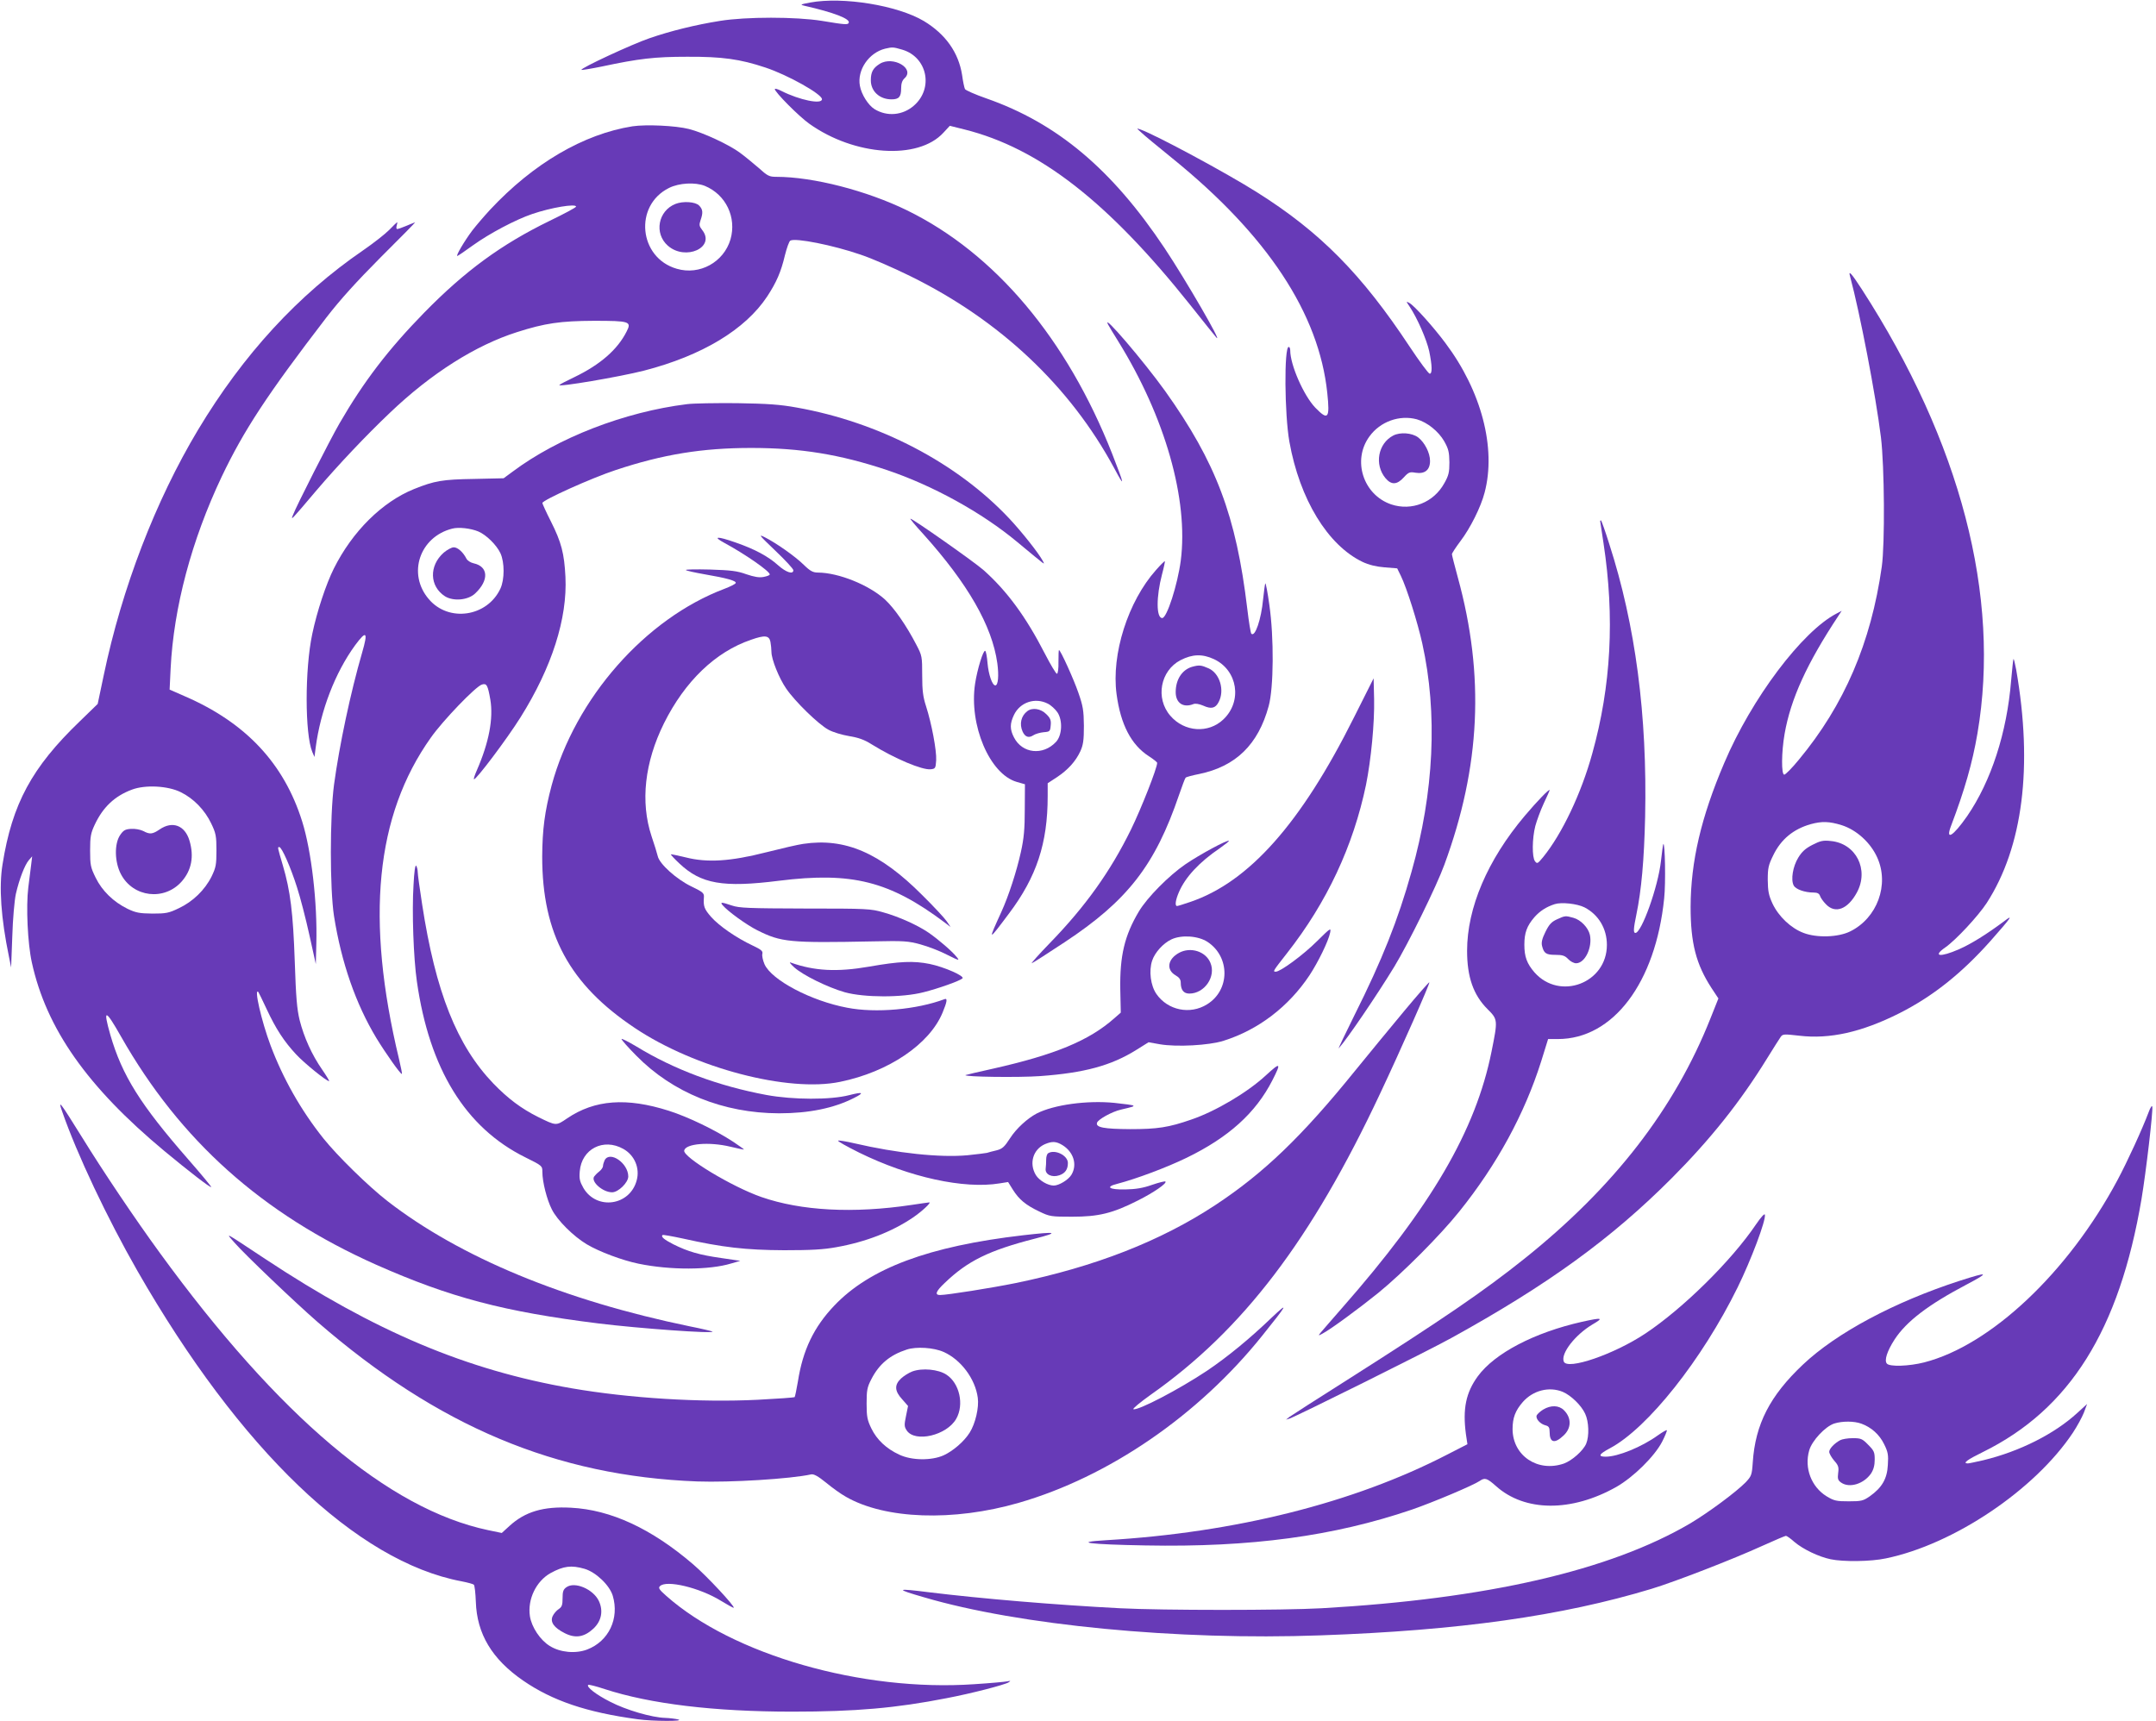 <?xml version="1.0" standalone="no"?>
<!DOCTYPE svg PUBLIC "-//W3C//DTD SVG 20010904//EN"
 "http://www.w3.org/TR/2001/REC-SVG-20010904/DTD/svg10.dtd">
<svg version="1.0" xmlns="http://www.w3.org/2000/svg"
 width="1280pt" height="1022pt" viewBox="0 0 1280 1022"
 preserveAspectRatio="xMidYMid meet">
<g transform="translate(0,1022) scale(0.1,-0.1)"
fill="#673ab7" stroke="none">
<path d="M4810 10205 c-58 -11 -62 -13 -35 -19 176 -40 273 -78 264 -101 -5
-13 -20 -12 -159 11 -155 25 -450 25 -605 0 -145 -23 -295 -60 -419 -103 -103
-35 -413 -179 -404 -188 2 -2 57 7 121 20 220 47 314 58 507 58 208 1 314 -14
464 -64 133 -44 336 -158 336 -188 0 -33 -134 -5 -241 49 -21 11 -39 16 -39
11 0 -18 144 -163 205 -206 268 -191 646 -217 796 -53 l38 41 88 -22 c442
-111 849 -427 1337 -1039 81 -103 153 -191 158 -197 38 -38 -180 339 -307 530
-313 470 -639 744 -1060 891 -66 23 -122 48 -126 55 -4 8 -12 45 -17 83 -21
134 -98 243 -227 321 -156 93 -480 146 -675 110z m547 -280 c148 -44 187 -229
69 -332 -66 -58 -159 -67 -234 -21 -37 23 -78 87 -87 139 -17 93 53 196 150
220 44 10 47 10 102 -6z"/>
<path d="M5223 9841 c-40 -25 -53 -49 -53 -98 0 -65 52 -113 123 -113 44 0 57
15 57 65 0 29 6 47 20 60 64 58 -68 135 -147 86z"/>
<path d="M3755 9470 c-290 -46 -588 -220 -845 -495 -36 -39 -84 -95 -107 -125
-47 -63 -98 -150 -88 -150 3 0 46 29 94 64 99 71 253 152 350 185 114 39 261
63 261 44 0 -5 -71 -43 -158 -85 -285 -139 -500 -296 -743 -544 -214 -219
-360 -410 -504 -659 -57 -99 -257 -492 -276 -544 -13 -33 -15 -36 139 146 134
157 295 327 437 462 245 234 509 401 755 479 166 53 256 66 456 67 213 0 225
-4 194 -64 -54 -107 -156 -196 -309 -270 -46 -22 -87 -43 -90 -47 -15 -15 357
48 502 85 345 89 602 244 732 441 55 84 82 146 105 244 11 44 25 83 32 87 29
18 255 -27 417 -83 64 -21 197 -79 296 -128 531 -261 947 -653 1210 -1140 65
-122 63 -107 -12 85 -269 683 -695 1190 -1218 1446 -240 117 -557 199 -776
199 -42 0 -52 5 -105 53 -33 28 -82 69 -111 90 -66 49 -220 120 -303 141 -79
20 -253 28 -335 16z m430 -354 c125 -52 189 -187 152 -317 -40 -136 -183 -215
-319 -175 -226 65 -256 376 -46 480 60 30 156 35 213 12z"/>
<path d="M4010 9009 c-103 -41 -128 -175 -45 -248 105 -92 285 -10 204 93 -18
23 -19 31 -10 58 16 45 14 65 -9 88 -22 22 -95 27 -140 9z"/>
<path d="M6776 9433 c16 -16 99 -84 184 -153 564 -457 871 -922 920 -1394 16
-152 5 -165 -71 -87 -69 72 -149 254 -149 340 0 12 -4 21 -9 21 -28 0 -25
-401 4 -563 61 -342 228 -615 435 -714 36 -17 80 -28 130 -32 l75 -6 22 -45
c35 -72 99 -275 127 -401 92 -415 70 -883 -64 -1356 -81 -289 -175 -524 -337
-848 -57 -115 -100 -205 -95 -200 49 54 229 319 330 485 83 137 251 478 297
605 215 584 240 1124 80 1706 -19 70 -35 132 -35 138 0 6 23 41 50 77 58 76
122 203 144 289 70 264 -19 603 -232 887 -72 97 -187 225 -215 239 -20 11 -20
11 2 -22 46 -69 101 -196 116 -264 18 -87 19 -135 3 -134 -7 0 -61 73 -120
162 -283 428 -530 679 -905 915 -180 114 -600 340 -692 373 -26 9 -25 9 5 -18z
m1636 -1703 c62 -18 128 -71 162 -130 26 -46 30 -65 31 -125 0 -59 -4 -78 -30
-124 -63 -115 -194 -167 -316 -126 -166 57 -232 262 -129 403 64 89 179 130
282 102z"/>
<path d="M8272 7634 c-91 -47 -114 -173 -46 -254 35 -41 68 -39 108 5 28 31
36 34 69 28 56 -9 87 16 87 70 0 48 -32 110 -71 140 -37 27 -106 32 -147 11z"/>
<path d="M2310 8854 c-25 -25 -94 -79 -155 -121 -385 -264 -710 -617 -979
-1065 -253 -422 -452 -940 -560 -1457 l-36 -171 -106 -103 c-285 -274 -402
-490 -459 -850 -22 -135 -9 -319 38 -547 l13 -65 7 185 c3 103 13 214 21 251
20 88 53 173 77 201 l20 23 -6 -50 c-3 -27 -11 -88 -17 -135 -14 -112 -4 -332
21 -445 86 -393 329 -739 787 -1120 147 -122 273 -219 278 -214 2 2 -59 76
-136 164 -284 325 -393 498 -463 740 -45 158 -30 155 64 -11 351 -617 837
-1052 1514 -1354 440 -195 759 -279 1322 -349 235 -29 688 -62 675 -48 -3 2
-63 17 -135 31 -746 154 -1364 410 -1795 744 -113 88 -296 267 -380 372 -134
168 -240 356 -314 553 -54 144 -100 346 -72 316 2 -2 24 -48 49 -101 54 -116
103 -192 175 -269 48 -52 180 -159 196 -159 3 0 -15 30 -41 68 -62 89 -108
192 -134 294 -16 66 -22 136 -29 348 -10 290 -26 420 -71 572 -32 109 -32 108
-21 108 15 0 68 -121 105 -238 20 -61 53 -190 74 -285 l38 -172 3 120 c7 242
-29 552 -84 727 -108 345 -335 587 -698 744 l-89 39 6 125 c18 363 124 761
303 1139 132 277 272 490 622 946 82 106 176 210 323 358 115 114 206 207 204
207 -2 0 -24 -9 -50 -20 -26 -11 -51 -20 -57 -20 -5 0 -6 9 -3 20 3 11 5 20 3
20 -2 0 -24 -21 -48 -46z m-1237 -3338 c76 -37 143 -106 181 -186 28 -58 31
-75 31 -160 0 -85 -3 -101 -29 -155 -40 -80 -111 -149 -194 -188 -60 -29 -76
-32 -157 -32 -78 1 -98 5 -147 28 -84 41 -152 107 -190 185 -30 61 -33 74 -33
162 0 82 4 103 27 152 49 105 119 171 221 209 79 30 214 23 290 -15z"/>
<path d="M948 5295 c-43 -29 -58 -31 -99 -9 -17 8 -48 14 -72 12 -34 -2 -45
-9 -64 -37 -35 -52 -33 -160 5 -232 72 -138 258 -160 361 -43 58 66 74 148 46
242 -27 91 -101 119 -177 67z"/>
<path d="M10984 8578 c58 -216 152 -703 183 -955 21 -173 24 -633 5 -768 -64
-452 -223 -822 -493 -1147 -40 -49 -79 -88 -86 -88 -18 0 -17 133 2 242 36
207 132 418 320 702 l19 29 -30 -16 c-205 -106 -505 -505 -667 -887 -138 -323
-199 -586 -200 -855 0 -215 32 -340 124 -482 l41 -62 -47 -118 c-213 -537
-573 -1002 -1103 -1426 -241 -193 -487 -361 -1052 -720 -179 -113 -334 -213
-345 -221 l-20 -16 20 6 c44 15 811 396 960 478 575 317 952 591 1310 950 230
231 407 453 566 711 37 60 74 118 81 128 12 17 20 17 109 7 182 -22 372 21
595 133 198 100 369 236 541 429 127 144 140 163 78 115 -101 -75 -192 -132
-265 -164 -112 -49 -159 -43 -81 11 63 44 195 186 246 264 215 333 275 811
175 1385 -7 37 -14 66 -16 64 -2 -2 -8 -59 -14 -127 -25 -311 -119 -599 -261
-806 -85 -122 -131 -149 -95 -56 79 208 126 371 156 547 139 814 -100 1729
-687 2638 -63 97 -81 116 -69 75z m-50 -3258 c88 -28 171 -103 211 -192 73
-161 0 -360 -161 -439 -71 -35 -197 -39 -276 -9 -75 28 -149 98 -185 175 -23
50 -27 74 -28 140 0 71 4 88 33 147 46 95 120 155 222 184 66 18 110 17 184
-6z"/>
<path d="M10760 5203 c-41 -21 -62 -40 -84 -76 -32 -52 -45 -131 -27 -165 12
-23 66 -42 118 -42 23 0 33 -6 38 -19 3 -11 19 -34 35 -50 55 -59 130 -31 184
69 74 136 -5 292 -155 306 -46 5 -62 1 -109 -23z"/>
<path d="M6578 8294 c6 -11 33 -57 61 -101 278 -449 418 -939 371 -1303 -19
-142 -82 -340 -110 -340 -36 0 -36 127 -1 260 11 41 18 76 17 78 -2 1 -26 -22
-53 -53 -166 -186 -266 -500 -234 -737 24 -180 87 -301 191 -368 28 -18 50
-36 50 -40 0 -31 -94 -270 -155 -395 -122 -249 -271 -458 -484 -677 -63 -65
-110 -118 -106 -118 4 0 91 56 194 124 376 248 539 459 681 876 18 52 35 98
39 102 3 4 40 14 81 22 217 45 350 175 412 403 30 108 32 407 4 601 -10 73
-21 130 -24 128 -2 -3 -8 -45 -13 -94 -11 -119 -48 -228 -70 -205 -4 4 -15 71
-24 148 -66 552 -185 868 -487 1292 -126 176 -378 471 -340 397z m629 -1988
c141 -66 170 -250 56 -358 -89 -85 -232 -75 -315 22 -90 104 -59 268 61 330
70 36 129 38 198 6z"/>
<path d="M7076 6260 c-59 -18 -96 -76 -96 -150 0 -64 44 -95 105 -71 12 5 34
1 58 -9 48 -22 73 -16 92 21 37 70 7 170 -59 200 -45 20 -57 21 -100 9z"/>
<path d="M4078 7820 c-371 -46 -767 -200 -1035 -401 l-53 -39 -177 -4 c-186
-3 -233 -11 -355 -60 -190 -77 -366 -252 -476 -472 -46 -92 -100 -254 -128
-388 -45 -211 -44 -595 0 -701 l13 -30 7 55 c29 221 116 446 234 608 68 92 78
81 42 -43 -69 -238 -135 -549 -167 -785 -25 -191 -25 -618 0 -780 44 -277 129
-521 252 -725 55 -90 145 -218 151 -212 2 2 -6 41 -17 88 -200 832 -140 1446
189 1909 71 101 266 304 303 315 28 9 35 -3 50 -89 19 -113 -8 -255 -80 -420
-12 -27 -20 -51 -17 -53 9 -9 196 239 276 367 187 298 279 588 267 834 -7 140
-24 206 -87 331 -28 55 -50 104 -50 108 0 17 293 149 436 196 280 93 513 131
804 131 292 0 526 -38 805 -131 271 -91 564 -252 775 -428 179 -148 164 -138
150 -110 -25 46 -123 170 -198 250 -311 331 -773 572 -1262 659 -100 18 -171
23 -355 26 -126 1 -260 -1 -297 -6z m-1238 -756 c47 -20 108 -80 131 -129 25
-54 25 -156 0 -210 -78 -168 -307 -202 -425 -63 -129 150 -55 370 139 419 38
10 109 2 155 -17z"/>
<path d="M2634 6938 c-88 -78 -84 -200 8 -259 50 -31 137 -23 179 17 83 78 79
160 -9 179 -18 4 -37 16 -43 28 -20 39 -52 67 -75 67 -13 0 -40 -15 -60 -32z"/>
<path d="M5482 7048 c264 -294 408 -544 439 -766 10 -74 5 -132 -12 -132 -18
0 -40 64 -46 131 -3 38 -9 72 -14 74 -11 7 -47 -109 -60 -195 -37 -245 86
-536 247 -583 l49 -14 -1 -149 c0 -116 -5 -172 -23 -253 -25 -114 -73 -262
-116 -356 -81 -178 -81 -178 45 -10 164 218 230 417 230 697 l0 77 55 36 c66
44 111 94 139 154 17 38 21 65 21 151 -1 91 -5 117 -33 197 -27 79 -106 253
-115 253 -2 0 -3 -31 -3 -70 1 -38 -3 -70 -9 -71 -5 -1 -38 54 -73 122 -111
216 -223 369 -362 493 -54 48 -421 306 -435 306 -4 0 31 -42 77 -92z m738
-1006 c19 -9 45 -33 58 -52 32 -48 28 -137 -9 -176 -77 -82 -200 -69 -249 27
-25 48 -25 82 0 134 36 75 125 105 200 67z"/>
<path d="M6099 5997 c-37 -28 -48 -76 -28 -121 15 -33 37 -40 64 -22 12 8 40
16 61 18 37 3 39 5 42 41 3 30 -2 43 -27 67 -32 32 -82 40 -112 17z"/>
<path d="M9500 7126 c0 -1 9 -61 20 -132 67 -440 45 -848 -67 -1249 -65 -236
-179 -476 -291 -614 -33 -40 -36 -42 -49 -25 -18 24 -17 135 2 209 9 33 31 93
50 134 19 40 35 76 35 79 0 11 -73 -64 -148 -153 -221 -262 -342 -546 -342
-801 0 -155 37 -262 121 -346 62 -62 62 -64 24 -253 -94 -468 -358 -920 -890
-1525 -60 -69 -117 -134 -125 -144 -14 -18 -14 -19 10 -6 47 24 218 150 332
242 145 118 369 343 481 483 225 280 388 580 487 893 l41 132 58 0 c328 0 580
334 631 835 10 92 5 334 -5 323 -2 -2 -8 -47 -14 -101 -17 -153 -115 -427
-152 -427 -13 0 -11 27 6 109 30 145 46 323 52 581 13 602 -57 1137 -213 1620
-24 77 -47 140 -49 140 -3 0 -5 -2 -5 -4z m-93 -2294 c83 -43 133 -126 133
-223 0 -227 -280 -333 -430 -163 -45 52 -60 93 -60 164 0 71 15 112 60 164 32
36 70 61 120 77 40 13 133 3 177 -19z"/>
<path d="M9244 4761 c-33 -15 -47 -30 -69 -75 -20 -40 -25 -63 -20 -83 11 -44
24 -53 79 -53 43 0 57 -5 76 -25 13 -14 34 -25 47 -25 53 0 98 94 82 169 -10
43 -54 89 -98 101 -47 13 -49 13 -97 -9z"/>
<path d="M4603 6950 c59 -56 107 -108 107 -116 0 -27 -43 -13 -90 29 -59 53
-138 96 -254 136 -108 38 -139 37 -65 -3 122 -66 269 -168 269 -187 0 -5 -16
-11 -37 -15 -26 -5 -54 0 -102 16 -55 20 -92 24 -216 28 -82 2 -147 1 -143 -3
3 -4 53 -15 110 -25 134 -23 190 -39 186 -52 -2 -6 -32 -21 -66 -34 -470 -177
-887 -650 -1027 -1168 -41 -154 -55 -261 -56 -423 0 -459 162 -759 551 -1018
356 -238 910 -383 1218 -319 288 59 531 224 608 411 27 65 30 87 12 80 -165
-62 -409 -84 -578 -51 -214 40 -449 164 -491 258 -10 23 -16 51 -13 62 4 16
-6 25 -57 49 -98 46 -200 117 -247 170 -41 47 -47 63 -43 117 2 24 -5 31 -76
65 -88 43 -188 133 -198 179 -4 16 -20 70 -37 119 -67 203 -41 438 74 670 124
249 305 424 517 496 82 29 107 26 115 -12 3 -17 6 -44 6 -60 0 -44 45 -156 87
-217 52 -77 192 -213 251 -245 27 -15 81 -31 123 -38 55 -9 90 -21 134 -49
137 -85 301 -154 351 -148 27 3 29 6 32 54 3 58 -27 217 -60 320 -18 55 -23
93 -23 184 0 111 -1 117 -34 180 -60 116 -131 218 -187 270 -96 87 -275 159
-397 160 -30 0 -46 8 -85 46 -52 51 -163 129 -232 164 -40 20 -33 12 63 -80z"/>
<path d="M8038 5959 c-313 -627 -623 -977 -972 -1095 -38 -13 -73 -24 -78 -24
-14 0 -9 36 11 82 38 89 120 178 244 262 31 22 55 41 53 43 -8 8 -173 -81
-258 -139 -99 -68 -227 -197 -277 -281 -85 -143 -113 -263 -110 -461 l3 -139
-40 -35 c-150 -132 -351 -215 -719 -298 -88 -19 -161 -37 -163 -38 -10 -11
318 -15 443 -6 262 19 422 62 572 156 l72 45 67 -12 c99 -17 292 -7 379 21
206 65 385 202 509 388 52 79 113 204 123 254 6 31 2 28 -77 -50 -82 -82 -218
-182 -246 -182 -19 0 -16 4 67 110 237 302 393 636 469 1000 30 150 51 367 48
509 l-3 123 -117 -233z m-869 -1332 c135 -89 134 -287 -3 -371 -101 -63 -233
-35 -300 61 -35 50 -46 137 -26 198 16 49 66 104 115 127 60 28 159 21 214
-15z"/>
<path d="M7000 4562 c-68 -37 -78 -101 -20 -134 21 -12 30 -25 30 -43 0 -43
17 -65 51 -65 90 0 160 101 125 183 -28 68 -118 96 -186 59z"/>
<path d="M4769 5209 c-30 -4 -129 -27 -220 -50 -212 -54 -350 -63 -479 -30
-46 11 -85 19 -87 18 -2 -2 21 -27 50 -54 129 -122 259 -145 592 -103 433 54
656 -2 985 -249 l34 -26 -24 35 c-13 19 -78 89 -145 155 -250 251 -458 341
-706 304z"/>
<path d="M2455 4964 c-10 -158 0 -434 20 -572 74 -519 288 -868 643 -1044 101
-50 102 -51 102 -87 0 -60 27 -165 56 -222 32 -65 129 -161 208 -208 74 -44
210 -95 307 -115 189 -39 420 -38 549 1 l55 16 -115 17 c-127 18 -196 38 -282
81 -55 28 -75 45 -65 55 3 3 58 -7 123 -21 232 -52 372 -68 599 -69 160 0 234
4 310 18 175 31 331 92 455 176 53 36 111 90 97 90 -4 0 -51 -7 -105 -15 -347
-52 -656 -35 -892 47 -175 61 -466 237 -458 276 8 41 148 53 273 23 44 -11 81
-18 82 -17 1 1 -28 22 -64 46 -107 70 -266 147 -382 184 -251 80 -440 66 -604
-45 -66 -45 -64 -45 -172 8 -100 50 -179 109 -266 199 -216 225 -343 543 -423
1065 -14 91 -26 176 -26 190 0 13 -4 30 -9 38 -6 8 -12 -35 -16 -115z m1245
-1566 c67 -37 100 -114 80 -187 -40 -151 -237 -179 -316 -46 -22 39 -26 55
-22 100 11 132 140 199 258 133z"/>
<path d="M3590 3331 c-5 -11 -10 -26 -10 -35 0 -8 -10 -23 -23 -33 -13 -10
-26 -24 -30 -30 -19 -31 52 -93 107 -93 37 0 96 58 96 94 0 79 -109 154 -140
97z"/>
<path d="M4290 4845 c30 -36 142 -117 206 -149 142 -71 189 -76 689 -66 182 4
207 2 280 -18 44 -12 115 -39 157 -61 74 -37 77 -37 57 -13 -25 32 -106 102
-165 143 -65 45 -179 96 -269 121 -76 22 -97 23 -465 23 -336 1 -391 3 -435
18 -62 21 -71 21 -55 2z"/>
<path d="M4715 4476 c52 -47 199 -119 300 -148 115 -32 341 -33 468 0 88 22
214 67 231 82 15 14 -108 68 -195 86 -95 19 -177 16 -359 -16 -190 -33 -325
-26 -465 24 -12 5 -3 -7 20 -28z"/>
<path d="M8338 4218 c-79 -95 -211 -255 -292 -355 -317 -392 -543 -609 -831
-799 -325 -214 -714 -366 -1185 -463 -143 -29 -407 -71 -449 -71 -33 0 -25 22
27 71 137 132 264 194 537 264 148 38 130 43 -70 20 -561 -65 -911 -196 -1122
-418 -121 -127 -187 -264 -216 -451 -8 -48 -17 -89 -19 -92 -3 -3 -102 -10
-219 -16 -341 -17 -761 9 -1104 68 -626 108 -1170 338 -1820 768 -254 168
-237 159 -182 96 61 -70 360 -355 492 -470 715 -620 1416 -915 2255 -947 194
-7 554 15 676 42 16 3 41 -11 88 -49 36 -30 89 -68 118 -84 233 -134 638 -148
1026 -36 534 154 1067 519 1447 994 150 187 160 205 54 105 -130 -125 -262
-233 -382 -314 -168 -112 -410 -238 -438 -229 -7 2 40 41 103 86 546 384 953
918 1361 1787 124 263 298 657 293 662 -2 2 -69 -74 -148 -169z m-2736 -2026
c102 -45 188 -159 203 -272 8 -58 -14 -153 -48 -207 -33 -53 -100 -110 -155
-135 -72 -32 -189 -31 -263 4 -76 35 -133 88 -166 156 -24 50 -28 69 -28 147
0 79 3 97 28 145 46 90 111 144 210 176 57 19 161 12 219 -14z"/>
<path d="M5416 2076 c-21 -8 -51 -27 -67 -42 -40 -38 -38 -74 7 -123 l35 -40
-12 -59 c-11 -53 -11 -63 4 -86 49 -74 238 -30 294 69 48 84 20 211 -58 262
-48 32 -144 41 -203 19z"/>
<path d="M3690 4050 c0 -5 39 -50 88 -99 216 -220 516 -341 847 -342 177 0
325 30 445 91 64 32 54 38 -28 17 -111 -29 -335 -28 -492 1 -285 53 -548 151
-772 288 -49 29 -88 49 -88 44z"/>
<path d="M7515 3834 c-109 -101 -298 -213 -442 -262 -135 -47 -202 -57 -363
-57 -155 1 -206 10 -197 38 6 20 89 66 142 78 73 17 78 19 73 24 -3 3 -53 10
-112 16 -162 16 -359 -11 -461 -63 -55 -29 -121 -89 -157 -145 -35 -54 -47
-65 -82 -74 -22 -5 -48 -12 -57 -15 -8 -2 -60 -8 -115 -14 -164 -15 -418 12
-672 71 -47 11 -90 18 -96 16 -6 -3 50 -34 124 -71 299 -147 623 -218 835
-183 l50 8 28 -45 c37 -59 77 -92 157 -130 62 -30 70 -31 195 -31 157 0 240
20 390 96 94 47 175 103 164 113 -3 3 -39 -6 -80 -20 -53 -19 -98 -26 -158
-27 -96 -2 -121 15 -49 33 115 30 296 98 413 155 249 121 410 266 509 460 54
106 49 110 -39 29z m-1207 -414 c66 -41 89 -116 53 -176 -18 -30 -74 -64 -105
-64 -35 0 -86 30 -106 62 -42 69 -17 153 54 184 43 18 66 17 104 -6z"/>
<path d="M6223 3372 c-7 -4 -12 -21 -12 -37 0 -17 -1 -41 -3 -55 -4 -34 37
-54 81 -39 35 12 51 35 51 73 0 45 -77 83 -117 58z"/>
<path d="M369 3620 c88 -254 268 -634 447 -947 608 -1061 1302 -1726 1924
-1843 36 -7 69 -16 73 -20 5 -4 10 -50 12 -101 6 -191 96 -341 280 -468 174
-120 377 -189 680 -230 92 -13 288 -13 240 -1 -16 4 -51 8 -76 9 -79 2 -233
47 -327 96 -83 42 -142 88 -130 100 3 3 47 -8 98 -25 270 -88 649 -134 1115
-134 373 0 614 21 915 80 147 28 344 79 368 94 14 10 13 10 -8 6 -14 -3 -102
-11 -196 -17 -667 -46 -1435 175 -1829 525 -41 36 -48 47 -37 57 37 39 236 -9
361 -86 41 -25 75 -44 77 -42 8 8 -160 189 -240 257 -248 213 -490 325 -726
337 -165 9 -273 -24 -365 -108 l-46 -42 -82 17 c-590 125 -1242 676 -1948
1646 -148 203 -337 484 -464 690 -128 206 -143 226 -116 150z m3102 -2716 c67
-20 148 -97 167 -160 40 -135 -24 -270 -152 -319 -68 -26 -160 -18 -222 21
-57 35 -108 112 -118 177 -15 100 37 208 123 256 77 42 123 48 202 25z"/>
<path d="M3363 795 c-19 -13 -23 -26 -23 -65 0 -41 -4 -52 -23 -65 -13 -8 -29
-27 -36 -42 -16 -35 8 -69 72 -101 63 -32 115 -24 170 27 48 45 60 106 32 165
-34 70 -143 116 -192 81z"/>
<path d="M12756 3615 c-38 -101 -126 -293 -186 -405 -293 -547 -752 -979
-1146 -1080 -90 -23 -206 -27 -222 -7 -16 19 1 73 46 143 70 107 199 206 427
326 140 74 132 78 -42 22 -388 -126 -730 -309 -929 -497 -196 -185 -283 -354
-298 -581 -5 -75 -8 -82 -43 -119 -56 -57 -219 -178 -328 -243 -477 -280
-1205 -448 -2189 -504 -229 -13 -944 -13 -1196 0 -386 20 -825 57 -1135 95
-198 25 -202 20 -29 -30 563 -166 1505 -257 2353 -226 823 29 1433 115 1965
276 142 43 487 177 660 256 71 32 134 59 139 59 5 0 28 -16 50 -36 52 -44 144
-88 215 -103 76 -16 240 -14 328 5 403 83 885 407 1111 747 25 38 54 91 65
119 l19 51 -58 -53 c-136 -125 -343 -229 -558 -281 -44 -10 -86 -19 -92 -19
-34 0 -4 22 90 68 515 254 809 723 941 1502 27 162 69 521 64 548 -2 10 -11
-3 -22 -33z m-1705 -1849 c58 -21 107 -64 135 -122 23 -46 26 -64 22 -123 -4
-82 -35 -135 -107 -186 -39 -27 -50 -30 -125 -30 -74 0 -87 3 -132 30 -90 56
-133 167 -103 272 16 58 96 143 149 160 48 15 118 15 161 -1z"/>
<path d="M10925 1668 c-35 -19 -65 -51 -65 -69 0 -10 13 -33 29 -52 25 -28 29
-39 24 -74 -4 -34 -2 -43 18 -57 49 -34 134 -8 177 54 15 23 22 48 22 83 0 44
-4 53 -39 88 -35 36 -43 39 -92 39 -30 0 -63 -6 -74 -12z"/>
<path d="M10425 2949 c-146 -216 -433 -499 -657 -648 -185 -123 -464 -219
-484 -166 -19 48 68 159 170 220 69 40 60 43 -62 16 -283 -64 -517 -186 -618
-323 -71 -97 -91 -194 -71 -344 l9 -60 -119 -61 c-557 -288 -1261 -464 -2027
-509 -202 -12 -101 -25 234 -31 628 -12 1119 55 1583 213 127 44 364 144 402
170 30 21 43 17 96 -30 171 -154 449 -156 716 -5 101 58 226 181 271 268 18
35 30 66 28 68 -2 3 -26 -11 -53 -30 -97 -70 -238 -127 -310 -127 -48 0 -41
15 25 50 224 119 547 526 758 955 80 163 169 399 162 432 -2 9 -23 -14 -53
-58z m-1147 -994 c49 -21 110 -80 133 -130 22 -47 25 -132 6 -178 -18 -42 -85
-101 -133 -118 -155 -53 -303 47 -304 204 0 68 16 110 61 162 61 69 156 93
237 60z"/>
<path d="M9162 1850 c-18 -11 -35 -27 -39 -35 -7 -20 21 -51 53 -59 19 -5 24
-13 24 -39 0 -64 29 -72 82 -22 48 44 49 105 3 151 -30 30 -78 31 -123 4z"/>
</g>
</svg>

